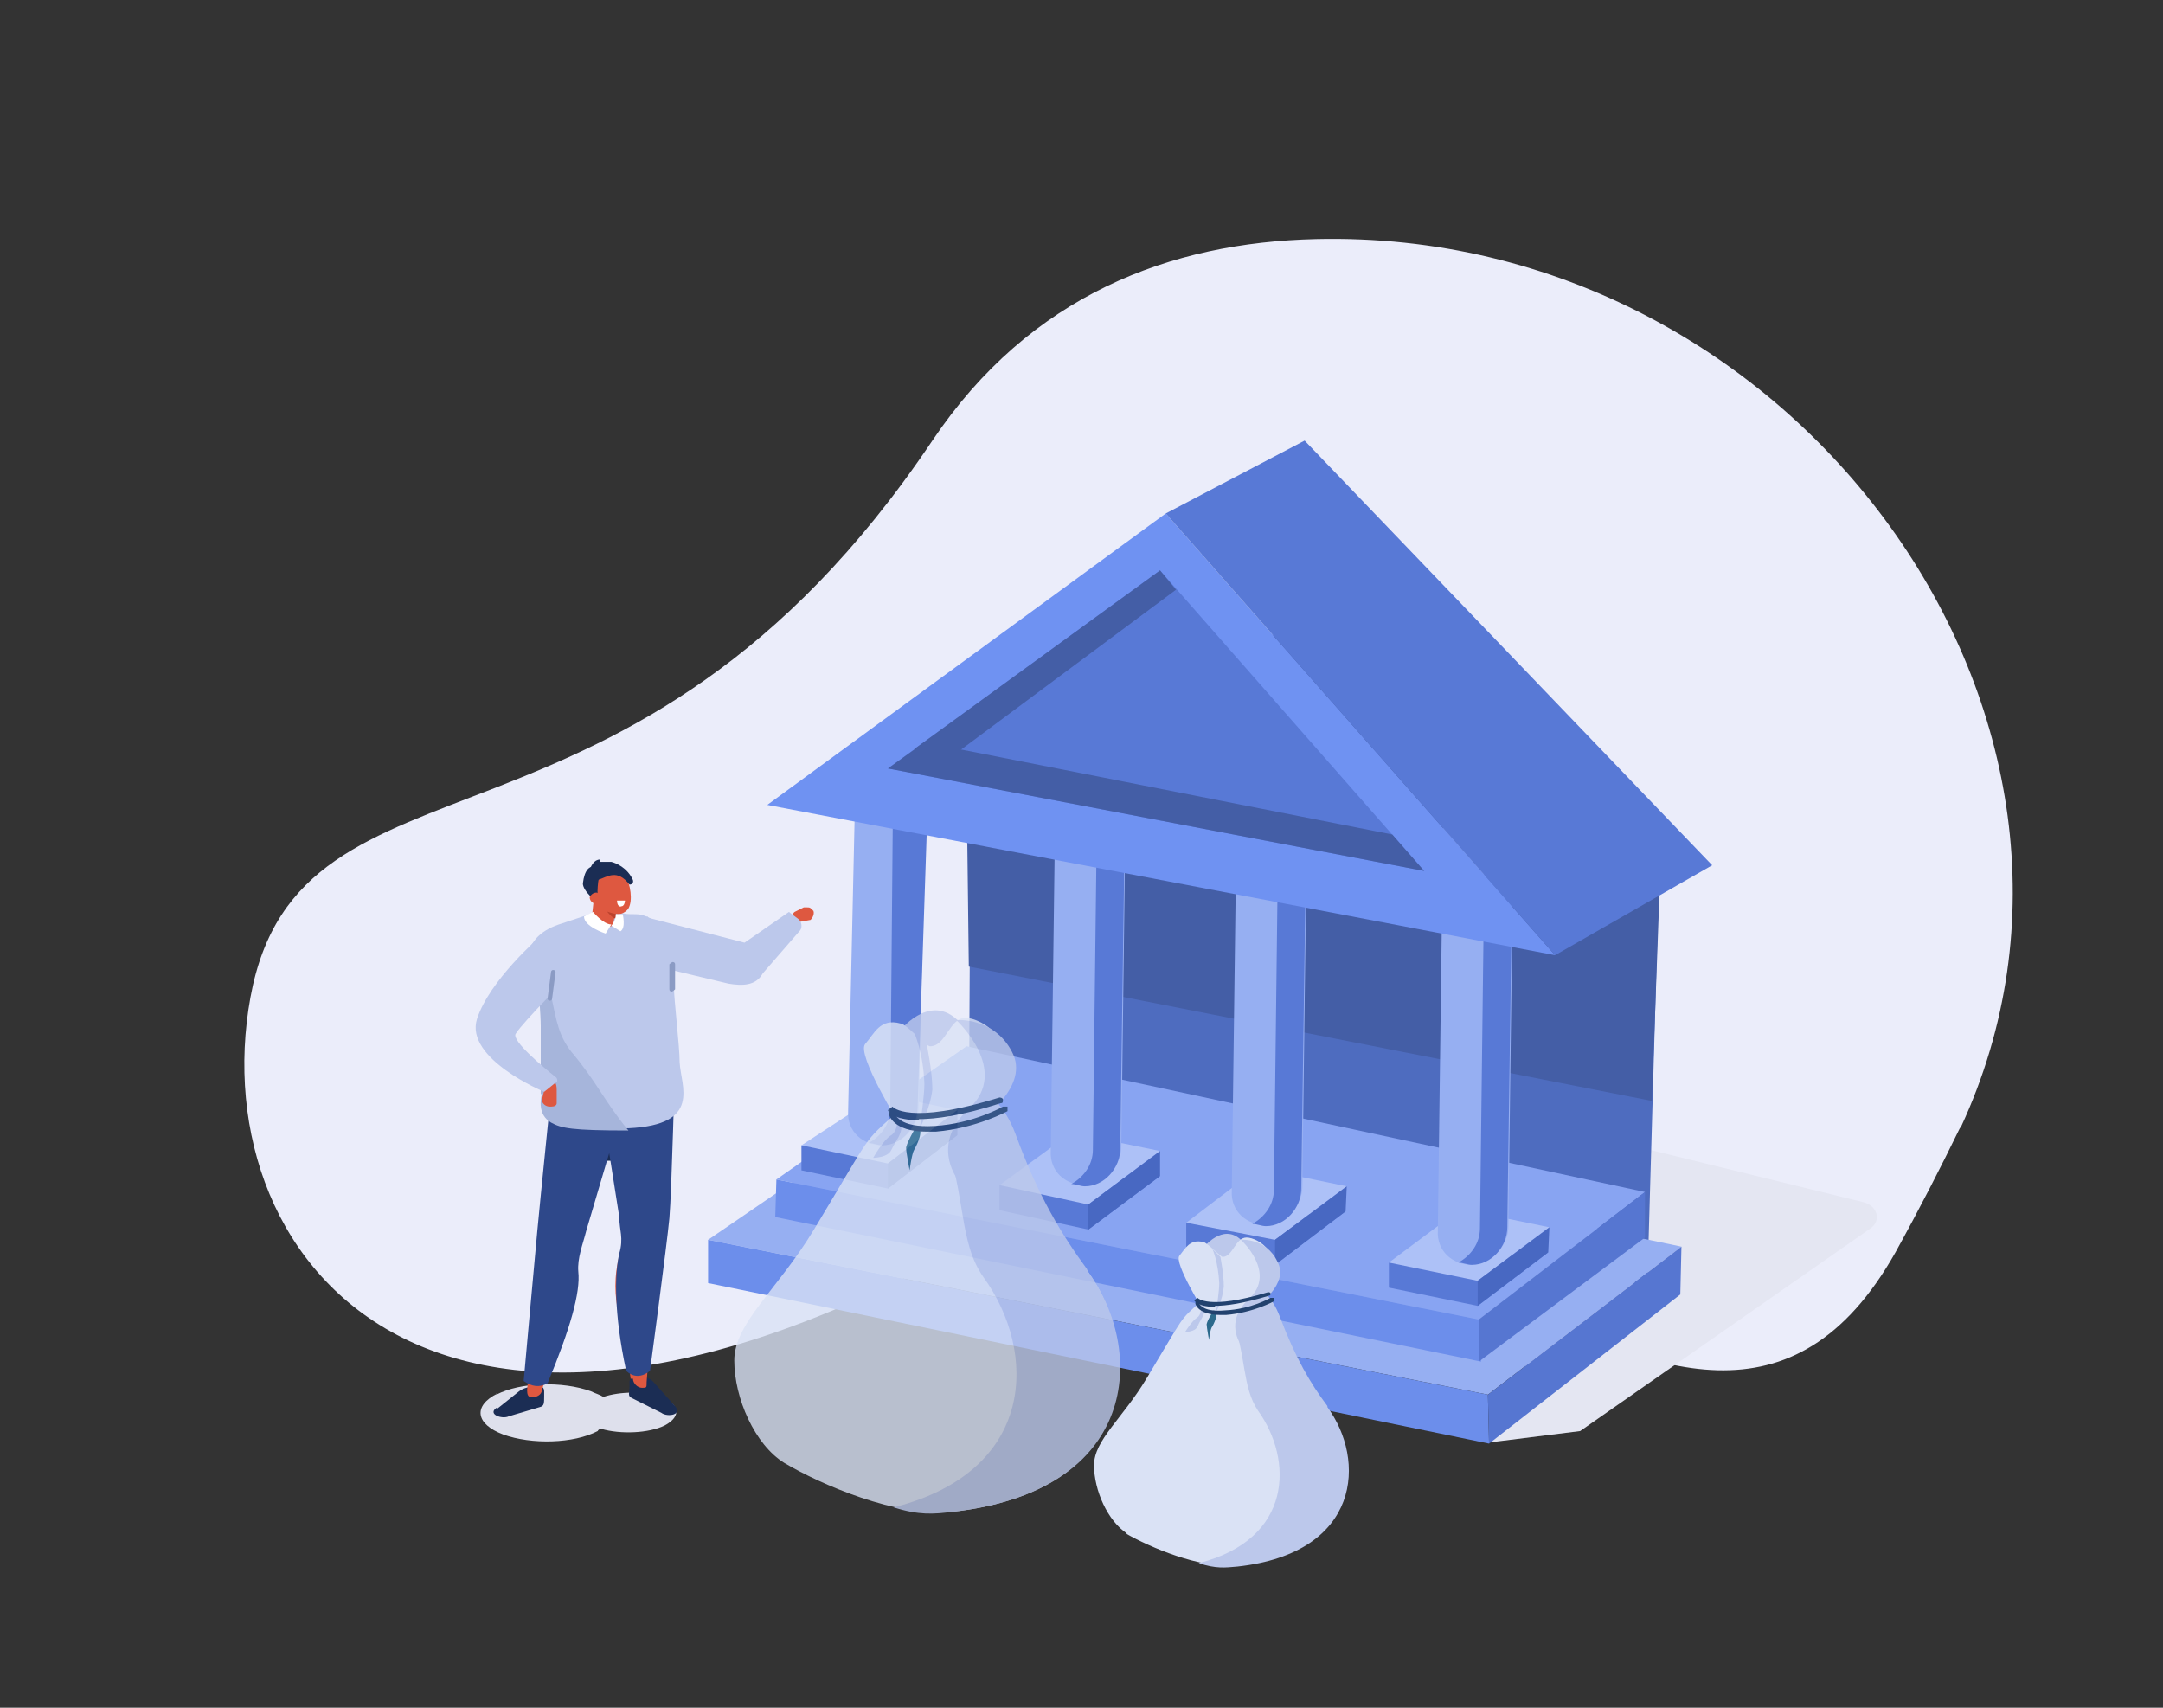 <?xml version="1.0" encoding="UTF-8"?>
<svg id="Calque_1" data-name="Calque 1" xmlns="http://www.w3.org/2000/svg" version="1.1" viewBox="0 0 190 150">
  <rect x="0" y="0" width="190" height="150" fill="#333333" stroke="none"/>
  <defs>
    <style>
      .cls-1 {
        fill: #5879d6;
      }

      .cls-1, .cls-2, .cls-3, .cls-4, .cls-5, .cls-6, .cls-7, .cls-8, .cls-9, .cls-10, .cls-11, .cls-12, .cls-13, .cls-14, .cls-15, .cls-16, .cls-17, .cls-18, .cls-19, .cls-20, .cls-21, .cls-22, .cls-23, .cls-24 {
        stroke-width: 0px;
      }

      .cls-2 {
        fill: #bcc8eb;
      }

      .cls-3 {
        fill: #ebedfa;
      }

      .cls-4 {
        fill: #96aff2;
      }

      .cls-5 {
        fill: #a6b5db;
      }

      .cls-25 {
        isolation: isolate;
      }

      .cls-6 {
        fill: #6f92f2;
      }

      .cls-7 {
        fill: #4868c2;
      }

      .cls-8 {
        fill: #8b9bc4;
      }

      .cls-9 {
        fill: #1b2d54;
      }

      .cls-26 {
        opacity: .8;
      }

      .cls-10 {
        fill: #e4e6f2;
      }

      .cls-11 {
        fill: #445ea6;
      }

      .cls-12 {
        fill: #4e6cbf;
      }

      .cls-13 {
        fill: #6c8eeb;
      }

      .cls-14 {
        fill: #2c6a8c;
      }

      .cls-15 {
        fill: #dee0ec;
      }

      .cls-16 {
        fill: #dae2f5;
      }

      .cls-17 {
        fill: #2e488a;
      }

      .cls-18 {
        fill: #22426e;
      }

      .cls-19 {
        fill: #88a4f2;
      }

      .cls-20 {
        fill: #5676d1;
      }

      .cls-21 {
        fill: #fff;
      }

      .cls-22 {
        fill: #de5840;
      }

      .cls-23 {
        fill: #adc1f7;
      }

      .cls-24 {
        fill: #ba422d;
      }
    </style>
  </defs>
  <g class="cls-25">
    <g id="Calque_1-2" data-name="Calque 1">
      <g>
        <path class="cls-3" d="M172.2,99.1c16.7-35.8-14.3-79.1-56.6-78.1-12.8.3-25.1,4.9-33.7,17.7-26.5,39.5-55.6,25.4-59.9,48.9-4.3,23.5,17.1,50.2,68.8,18.3,25.9-16,58,35.5,75.7,4.1,2.1-3.8,4-7.5,5.7-11h0Z"/>
        <path class="cls-10" d="M130.8,126.7l8-1,25.5-17.8c1-.7.6-2-.6-2.3l-20.4-5-12.5,26h0Z"/>
        <g>
          <polygon class="cls-12" points="144.7 112.9 85.1 100 85.3 63 100.7 49.6 145.8 74.7 144.7 112.9"/>
          <polygon class="cls-11" points="145.1 96.7 85.1 84.9 84.8 59.9 100.7 49.6 145.9 74.9 145.1 96.7"/>
          <polygon class="cls-4" points="130.7 122.5 62.2 108.9 81.5 95.7 147.7 109.5 130.7 122.5"/>
          <polygon class="cls-13" points="62.2 108.9 62.2 112.7 130.8 126.8 130.7 122.5 62.2 108.9"/>
          <polygon class="cls-20" points="130.8 126.8 147.6 113.7 147.7 109.5 130.7 122.5 130.8 126.8"/>
          <polygon class="cls-19" points="129.9 115.9 68.2 103.6 84.9 91.9 144.5 104.7 129.9 115.9"/>
          <g>
            <polygon class="cls-1" points="78 104.4 70.4 102.8 70.4 100.6 84.1 99.7 78 104.4"/>
            <polygon class="cls-23" points="78 102.2 70.4 100.6 77.3 96.1 84.1 97.5 78 102.2"/>
            <polygon class="cls-7" points="84.1 97.5 84.1 99.7 78 104.4 78 102.2 84.1 97.5"/>
          </g>
          <path class="cls-4" d="M77.5,100.6h0c-1.7,0-3.1-1.2-3-3l.7-31.6,6.2-1.2-.7,32.5c0,1.7-1.4,3.2-3.1,3.3h0Z"/>
          <path class="cls-1" d="M78.5,63.3l-.3,34.1c0,1.3-.8,2.4-1.9,3,.4,0,.8.2,1.2.2h0c1.7,0,3.1-1.6,3.1-3.3l.9-27-3-7h0Z"/>
          <g>
            <polygon class="cls-1" points="95.6 108 87.8 106.3 87.8 104.1 101.9 103.3 95.6 108"/>
            <polygon class="cls-23" points="95.6 105.8 87.8 104.1 94.1 99.5 101.9 101.1 95.6 105.8"/>
            <polygon class="cls-7" points="101.9 101.1 101.9 103.3 95.6 108 95.6 105.8 101.9 101.1"/>
          </g>
          <g>
            <polygon class="cls-1" points="112 111.1 104.2 109.6 104.2 107.4 118.2 106.4 112 111.1"/>
            <polygon class="cls-23" points="112 108.9 104.2 107.4 110.5 102.6 118.3 104.2 112 108.9"/>
            <polygon class="cls-7" points="118.3 104.2 118.2 106.4 112 111.1 112 108.9 118.3 104.2"/>
          </g>
          <g>
            <polygon class="cls-1" points="129.8 114.7 122 113.1 122 110.9 136 110 129.8 114.7"/>
            <polygon class="cls-23" points="129.8 112.5 122 110.9 128.3 106.2 136.1 107.8 129.8 112.5"/>
            <polygon class="cls-7" points="136.1 107.8 136 110 129.8 114.7 129.8 112.5 136.1 107.8"/>
          </g>
          <path class="cls-4" d="M95.3,104.1h0c-1.7,0-3.1-1.2-3-3l.5-38.4,6.2-1.6-.5,39.6c0,1.7-1.4,3.2-3.1,3.3h0Z"/>
          <path class="cls-1" d="M96.5,59.7l-.5,41.3c0,1.3-.8,2.4-1.9,3,.4,0,.8.2,1.2.2h0c1.7,0,3.1-1.6,3.1-3.3l.6-42.1-2.5,1h0Z"/>
          <path class="cls-4" d="M111.2,107.6h0c-1.7,0-3.1-1.2-3-3l.5-38.4,6.2-1.6-.5,39.6c0,1.7-1.4,3.2-3.1,3.3h0Z"/>
          <path class="cls-1" d="M112.4,63.2l-.5,41.3c0,1.3-.8,2.4-1.9,3,.4,0,.8.2,1.2.2h0c1.7,0,3.1-1.6,3.1-3.3l.6-42.1-2.5,1h0Z"/>
          <path class="cls-4" d="M129.3,111.1h0c-1.7,0-3.1-1.2-3-3l.5-38.4,6.2-1.6-.5,39.6c0,1.7-1.4,3.2-3.1,3.3h0Z"/>
          <path class="cls-1" d="M130.5,66.6l-.5,41.3c0,1.3-.8,2.4-1.9,3,.4,0,.8.2,1.2.2h0c1.7,0,3.1-1.6,3.1-3.3l.6-42.1-2.5,1h0Z"/>
          <polygon class="cls-6" points="136.6 83.9 67.4 70.7 102.4 45.1 136.6 83.9"/>
          <polygon class="cls-1" points="125.1 76.5 78 67.5 101.9 50.1 125.1 76.5"/>
          <polygon class="cls-1" points="102.4 45.1 114.6 38.7 150.4 76 136.6 83.9 102.4 45.1"/>
          <polygon class="cls-11" points="81.2 65.2 122.3 73.3 125.1 76.5 78 67.5 81.2 65.2"/>
          <polygon class="cls-11" points="83.4 66.6 103.3 51.8 101.9 50.1 80.3 65.8 83.4 66.6"/>
          <polygon class="cls-13" points="68.2 103.6 68.1 106.9 130.1 119.6 129.9 115.9 68.2 103.6"/>
          <polygon class="cls-20" points="129.9 119.6 144.5 108.7 144.5 104.7 129.9 115.9 129.9 119.6"/>
        </g>
        <g>
          <rect class="cls-9" x="50.4" y="97.8" width="6.2" height="4.2" transform="translate(-1.9 1) rotate(-1.1)"/>
          <path class="cls-22" d="M71.4,79.9h0c.2.3,0,.7-.2.9l-1.1.2c-.3,0-.7-.6-.3-.9l.8-.4h.3c.2,0,.3,0,.5.3h0Z"/>
          <path class="cls-2" d="M56.9,80.6l8.5,2.2,3.9-2.7.8.6c.3.2.4.7.2,1l-3.3,3.8c-.6,1.1-1.8,1.1-3,.9l-6.7-1.6-.5-4.3h.1Z"/>
          <path class="cls-15" d="M43.6,122.5c2.1-1.1,5.8-1.2,8.3-.3.4.2.8.3,1.1.5,1.5-.5,3.6-.5,5,0,1.7.6,1.9,1.7.4,2.5-1.4.7-3.9.8-5.6.3,0,0-.2,0-.3.2-2.1,1.1-5.8,1.2-8.3.3-2.4-.9-2.7-2.5-.5-3.6h-.1Z"/>
          <path class="cls-9" d="M59.2,123.4l-1.7-1.9c-.3-.4-.8-.6-1.3-.6h-.5c-.2,0-.3.2-.4.4v.4c0,.7-.2.9.2,1.1l2.6,1.3c.5.4,2,.2,1.1-.7Z"/>
          <path class="cls-22" d="M55.6,121.1c0,.4.4.8.8.8s.4,0,.4-.5c.3-4.5,1-8.2,1.3-12.4.3-4.7,0-3.3.5-10.5l-4.3-1.1c.5,5.2.4,11.8.4,11.8-1.5,4.8,0,6.3.7,11.9h.2Z"/>
          <path class="cls-17" d="M52.4,94.2l2,12.7c0,1.2.4,1.8,0,3.2-.4,1.7-.5,5.2.6,10.3.6.6,1.4.6,2.1,0,0,0,1.5-11.2,1.7-13.4.2-2.2.5-13.9.5-13.9l-7,.9h.1Z"/>
          <path class="cls-9" d="M43.6,123.8l2-1.6c.4-.3.9-.4,1.4-.4s.4,0,.5,0c.2,0,.3.2.3.4v.4c0,.7,0,.9-.4,1l-2.7.8c-.6.3-2-.2-1-.8h0Z"/>
          <path class="cls-22" d="M47.6,122.1c0,.4-.5.7-1,.6-.2,0-.3-.2-.3-.6.5-4.5.4-8.2.9-12.4.5-4.7.5-3.3,1.3-10.5l4.4-.3c-1.4,5.1-2.5,11.6-2.5,11.6.7,5-1.2,6.2-2.8,11.6Z"/>
          <path class="cls-17" d="M54.9,96.6l-3.4,11.5c-.3,1.2-.8,2.4-.7,3.6.2,1.8-.7,5-2.7,9.8-.7.4-1.4.3-2.1-.2,0,0,1-11.1,1.2-13.2.2-2.2,1.4-14,1.4-14l6.2,2.6h0Z"/>
          <path class="cls-2" d="M55.8,80.3c-.6,0-1.1,0-1.3-.2-.9-.6-2,0-2.1,0l-3,1c-3.7,1.1-3.1,3.7-3.1,5.3,0,0,1.6,2.1,1.7,3.6,0,1.3.9,4.3.7,4.7-.2.3,0,2.3,1.5,2.8,1.4.4,3.8,1.7,5,1.6,6.5-.3,4.6-3.7,4.5-5.8,0-1.4-.5-5.5-.5-6.6s.4-3.8-1.3-5.5c-.3-.2-1-.9-2.1-.9Z"/>
          <path class="cls-22" d="M53.2,81.4h0c.4,0,.7,0,.7-.4l.3-1.8c0-.3-.2-.7-.6-.8h0c-.4,0-1.4,0-1.4.2l-.2,1.9c0,.3.7.7,1.1.8h.1Z"/>
          <path class="cls-24" d="M54.2,80.2s-.8,0-1.3-.9c0,0,.5,1.2,1.2,1.4v-.5h0Z"/>
          <path class="cls-22" d="M52.6,76.4c.3-.5.7-.6,1.1-.3.4-.2.9,0,1.2.7.5.9.7,2.3.3,3-.2.3-.6.5-.9.5s-.9-.2-1.2-.3c-.9-.4-.7-.2-1-.8-.5-.9,0-2.1.4-2.8h.1Z"/>
          <path class="cls-9" d="M52.7,76.8c-.3.8-.2,2.3-.2,2.5,0,0-1.3-1-1.3-1.7.3-2.5,1.8-1.1,1.8-1.1,0,0-.3.3-.3.3Z"/>
          <path class="cls-9" d="M52.7,75.5c-.5,0-.8.5-1,1.2,0,0-.2.5-.2.6h.3c0,.5,0-.2.7,0,.9-.3,1.7-1,2.8.4,0,0,.4,0,.3-.4-.5-1.1-1.5-1.5-1.9-1.6h-1"/>
          <path class="cls-21" d="M54.6,79.6h0c.2,0,.3-.3.3-.5h-.7c0,.4.2.6.4.5Z"/>
          <path class="cls-22" d="M51.8,78.8c0,.3.2.5.5.6.3,0,.5-.2.6-.4,0-.3-.2-.5-.5-.6-.3,0-.5.2-.6.4Z"/>
          <path class="cls-21" d="M54.1,80.3h.6s.3,1.2-.2,1.5l-.8-.5s.4-.4.4-1Z"/>
          <path class="cls-21" d="M53.7,81.2l-.5.8s-1.9-.6-1.9-1.5l.8-.4s.9,1.1,1.6,1.1Z"/>
          <path class="cls-5" d="M47.5,96v-5.9c0-.9-.2-3.4-.3-4.7.6,1.2,1.1,1.7,1.2,2,.5,2.4.7,3.6,1.8,5,2.2,2.6,2.8,4.2,5,6.9-5,0-5.9-.2-6.8-.7-1.2-.7-.9-2.1-.8-2.5h-.1Z"/>
          <path class="cls-8" d="M59,87.1h0s-.2,0-.2-.2v-2.2c0,0,.2-.2.3-.2,0,0,.2,0,.2.2v2.2c0,0-.2.2-.3.2Z"/>
          <path class="cls-22" d="M48.3,97.2h0c-.4,0-.7-.3-.7-.6l.3-1.2c0-.3,0-.5.4-.5h0c.4,0,.6.2.6.8v1.2c0,.2-.2.3-.5.3h0Z"/>
          <path class="cls-2" d="M47.4,82.3s-4.4,3.8-5.5,7.2c-1.1,3.5,5.9,6.4,5.9,6.4l1-.8c.2,0,.2-.4,0-.5-1-.8-3.9-3.2-3.5-3.8.6-1,5-5.4,5-5.4l-3-3.1h0Z"/>
          <path class="cls-8" d="M48.3,87.9h0s-.2,0-.2-.2l.3-2.3s0-.2.2-.2c0,0,.2,0,.2.2l-.3,2.3s0,.2-.2.2Z"/>
        </g>
        <g class="cls-26">
          <path class="cls-2" d="M79,90.6s2.5-3.3,5-1.1c2.5,2.2.6,4.5.6,4.5l-5.6-3.3h0Z"/>
          <path class="cls-16" d="M68.9,128.5c-2.6-1.6-4.4-5.7-4.4-9s3.8-6.2,7-11.5c5.3-8.8,4.2-7.5,7.3-10.3,4.3-3.8,8-3.1,10,2.4s4.5,8.5,6.7,11.5c5.1,7.1,4.5,19.4-11.9,21.2-4.8.5-11.5-2.4-14.7-4.3Z"/>
          <path class="cls-2" d="M95.5,111.5c-2.2-3-4.3-6.4-6.3-11.9-1.9-5.1-6.5-5.9-10.7-2.8,1.1.8,3.9,1.3,4.4,2.9,2,5.5,1.3,9.4,3.5,12.5,4.7,6.5,4.7,17-7.9,20.2,2.2.7,3.5.6,5.1.4,16.5-1.8,17.1-14.2,11.9-21.2h0Z"/>
          <path class="cls-16" d="M79.1,98.9s-3.9-6.3-3.1-7.2c.8-.9,1.3-2.3,3.1-1.8.5,0,2.2,2,2.6,2,1.4,0,1.7-2.5,3.1-2.5s5.3,2.2,2.5,6.5-3.1,8.7-5.5,7.8c-2.4-.8-2.7-4.8-2.7-4.8Z"/>
          <path class="cls-2" d="M84,103.4s-2.2-3,1.1-6c3.7-3.4-1.1-7.8-1.1-7.8,0,0,3.3-.3,4.9,2.8,1.6,3-2.7,5.9-2.7,5.9l1.8,5.2h-4.1,0Z"/>
          <path class="cls-2" d="M78.8,97.9s.2,1.3-.5,1.8c-.7.4-1.6,2-1.6,2,0,0,1.3,0,1.6-.7.5-1,.8-1.2.9-2,0-1.6-.4-1-.4-1h0Z"/>
          <path class="cls-14" d="M80.5,98.9s-1,1.7-.9,2c0,.3.3,1.9.3,1.9,0,0,.2-1.5.4-1.8,1.1-2,.2-2.1.2-2.1Z"/>
          <path class="cls-2" d="M80.3,90.7s.8,1.7.9,4.5c0,1-.3,3-.4,3.9,0,0,.9-1.7,1.1-3.4,0-1.6-.5-4-.5-4l-1-1h0Z"/>
          <path class="cls-18" d="M80.8,98.4c-2.2,0-2.8-.7-2.8-.9l.4-.3h0s1.3,1.7,9.4-.8c0,0,.3,0,.3.2s0,.3-.2.3c-3.4,1.1-5.7,1.4-7.2,1.4h0Z"/>
          <path class="cls-18" d="M81.4,99.4c-3,0-3.3-1.5-3.3-1.5,0,0,0-.3.2-.3s.3,0,.3.2c0,0,.3,1.3,3.5,1.1,3.4-.2,6-1.7,6-1.7h.4v.4c0,0-2.7,1.5-6.3,1.8h-.8Z"/>
        </g>
        <g>
          <path class="cls-2" d="M105.7,109.6s1.7-2.2,3.3-.7c1.7,1.5.4,3,.4,3l-3.7-2.2h0Z"/>
          <path class="cls-16" d="M99,134.7c-1.7-1.1-2.9-3.8-2.9-6s2.5-4.1,4.6-7.6c3.5-5.8,2.8-5,4.8-6.8,2.8-2.5,5.3-2.1,6.6,1.6,1.3,3.6,3,5.6,4.4,7.6,3.4,4.7,3,12.8-7.9,14-3.2.3-7.6-1.6-9.7-2.8Z"/>
          <path class="cls-2" d="M116.6,123.5c-1.5-2-2.8-4.2-4.2-7.9-1.3-3.4-4.3-3.9-7.1-1.9.7.5,2.6.9,2.9,1.9,1.3,3.6.9,6.2,2.3,8.3,3.1,4.3,3.1,11.3-5.2,13.4,1.5.5,2.3.4,3.4.3,10.9-1.2,11.3-9.4,7.9-14h0Z"/>
          <path class="cls-16" d="M105.7,115.1s-2.6-4.2-2.1-4.8c.5-.6.9-1.5,2.1-1.2.3,0,1.5,1.3,1.7,1.3.9,0,1.1-1.7,2.1-1.7s3.5,1.5,1.7,4.3c-1.9,2.8-2.1,5.8-3.6,5.2-1.6-.5-1.8-3.2-1.8-3.2Z"/>
          <path class="cls-2" d="M109,118.1s-1.5-2,.7-4c2.5-2.3-.7-5.2-.7-5.2,0,0,2.2-.2,3.2,1.9,1.1,2-1.8,3.9-1.8,3.9l1.2,3.4h-2.7,0Z"/>
          <path class="cls-2" d="M105.5,114.5s.1.9-.3,1.2c-.5.3-1.1,1.3-1.1,1.3,0,0,.9,0,1.1-.5.3-.7.5-.8.6-1.3,0-1.1-.3-.7-.3-.7h0Z"/>
          <path class="cls-14" d="M106.6,115.1s-.7,1.1-.6,1.3c0,.2.2,1.3.2,1.3,0,0,.1-1,.3-1.2.7-1.3.1-1.4.1-1.4Z"/>
          <path class="cls-2" d="M106.5,109.7s.5,1.1.6,3c0,.7-.2,2-.3,2.6,0,0,.6-1.1.7-2.3,0-1.1-.3-2.6-.3-2.6l-.7-.7h0Z"/>
          <path class="cls-18" d="M106.8,114.8c-1.5,0-1.9-.5-1.9-.6l.3-.2h0s.9,1.1,6.2-.5c0,0,.2,0,.2.1s0,.2-.1.2c-2.3.7-3.8.9-4.8.9h0Z"/>
          <path class="cls-18" d="M107.2,115.5c-2,0-2.2-1-2.2-1,0,0,0-.2.1-.2s.2,0,.2.1c0,0,.2.9,2.3.7,2.3-.1,4-1.1,4-1.1h.3v.3c0,0-1.8,1-4.2,1.2h-.5Z"/>
        </g>
      </g>
    </g>
  </g>
</svg>